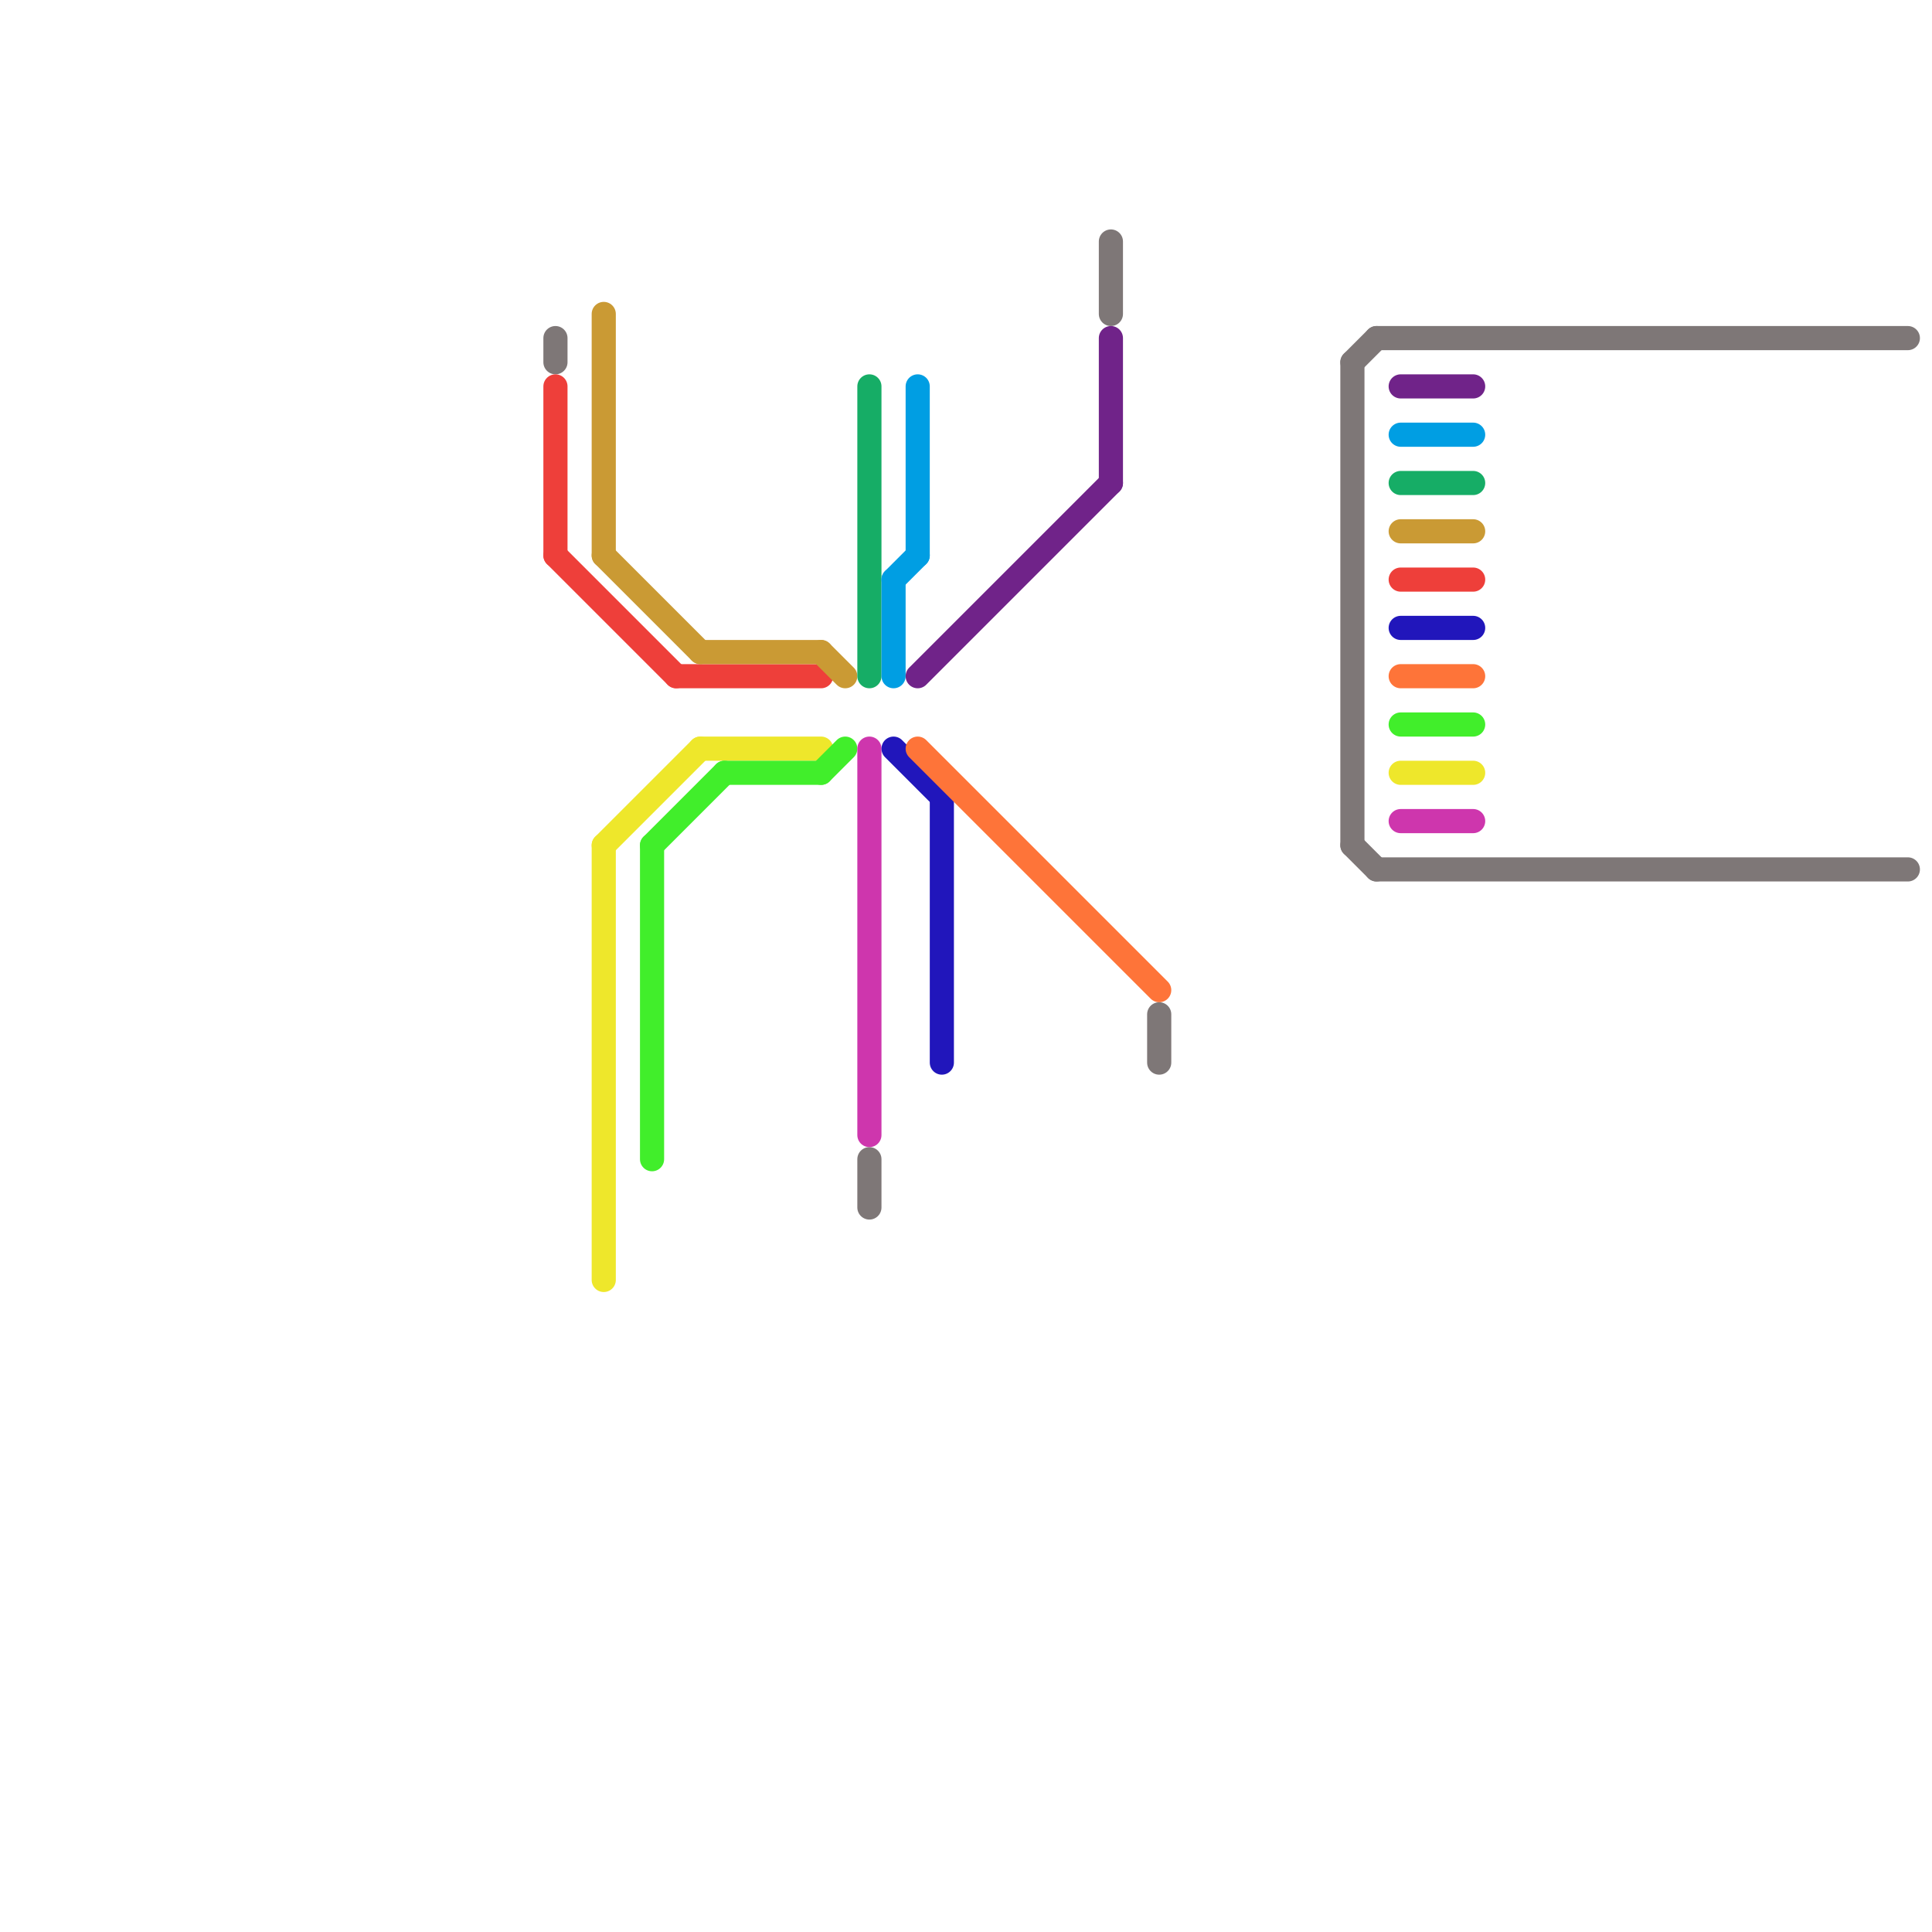 
<svg version="1.1" xmlns="http://www.w3.org/2000/svg" viewBox="0 0 80 80">
<style>text { font: 1px Helvetica; font-weight: 600; white-space: pre; dominant-baseline: central; } line { stroke-width: 1; fill: none; stroke-linecap: round; stroke-linejoin: round; } .c0 { stroke: #7e7777 } .c1 { stroke: #ee3f3a } .c2 { stroke: #ca9a34 } .c3 { stroke: #eee72b } .c4 { stroke: #41ee2b } .c5 { stroke: #16ad66 } .c6 { stroke: #ce36ad } .c7 { stroke: #009ee3 } .c8 { stroke: #2116bb } .c9 { stroke: #702389 } .c10 { stroke: #fe7439 }</style><defs><g id="wm-xf"><circle r="1.2" fill="#000"/><circle r="0.9" fill="#fff"/><circle r="0.6" fill="#000"/><circle r="0.3" fill="#fff"/></g><g id="wm"><circle r="0.6" fill="#000"/><circle r="0.3" fill="#fff"/></g></defs><line class="c0" x1="57" y1="36" x2="79" y2="36"/><line class="c0" x1="48" y1="42" x2="48" y2="44"/><line class="c0" x1="56" y1="35" x2="57" y2="36"/><line class="c0" x1="56" y1="15" x2="57" y2="14"/><line class="c0" x1="46" y1="10" x2="46" y2="13"/><line class="c0" x1="23" y1="14" x2="23" y2="15"/><line class="c0" x1="36" y1="48" x2="36" y2="50"/><line class="c0" x1="57" y1="14" x2="79" y2="14"/><line class="c0" x1="56" y1="15" x2="56" y2="35"/><line class="c1" x1="58" y1="24" x2="61" y2="24"/><line class="c1" x1="23" y1="16" x2="23" y2="23"/><line class="c1" x1="23" y1="23" x2="28" y2="28"/><line class="c1" x1="28" y1="28" x2="34" y2="28"/><line class="c2" x1="34" y1="27" x2="35" y2="28"/><line class="c2" x1="58" y1="22" x2="61" y2="22"/><line class="c2" x1="25" y1="23" x2="29" y2="27"/><line class="c2" x1="25" y1="13" x2="25" y2="23"/><line class="c2" x1="29" y1="27" x2="34" y2="27"/><line class="c3" x1="25" y1="35" x2="29" y2="31"/><line class="c3" x1="25" y1="35" x2="25" y2="53"/><line class="c3" x1="29" y1="31" x2="34" y2="31"/><line class="c3" x1="58" y1="32" x2="61" y2="32"/><line class="c4" x1="27" y1="35" x2="27" y2="48"/><line class="c4" x1="27" y1="35" x2="30" y2="32"/><line class="c4" x1="58" y1="30" x2="61" y2="30"/><line class="c4" x1="34" y1="32" x2="35" y2="31"/><line class="c4" x1="30" y1="32" x2="34" y2="32"/><line class="c5" x1="36" y1="16" x2="36" y2="28"/><line class="c5" x1="58" y1="20" x2="61" y2="20"/><line class="c6" x1="58" y1="34" x2="61" y2="34"/><line class="c6" x1="36" y1="31" x2="36" y2="47"/><line class="c7" x1="37" y1="24" x2="38" y2="23"/><line class="c7" x1="38" y1="16" x2="38" y2="23"/><line class="c7" x1="58" y1="18" x2="61" y2="18"/><line class="c7" x1="37" y1="24" x2="37" y2="28"/><line class="c8" x1="58" y1="26" x2="61" y2="26"/><line class="c8" x1="37" y1="31" x2="39" y2="33"/><line class="c8" x1="39" y1="33" x2="39" y2="44"/><line class="c9" x1="58" y1="16" x2="61" y2="16"/><line class="c9" x1="46" y1="14" x2="46" y2="20"/><line class="c9" x1="38" y1="28" x2="46" y2="20"/><line class="c10" x1="58" y1="28" x2="61" y2="28"/><line class="c10" x1="38" y1="31" x2="48" y2="41"/>
</svg>
